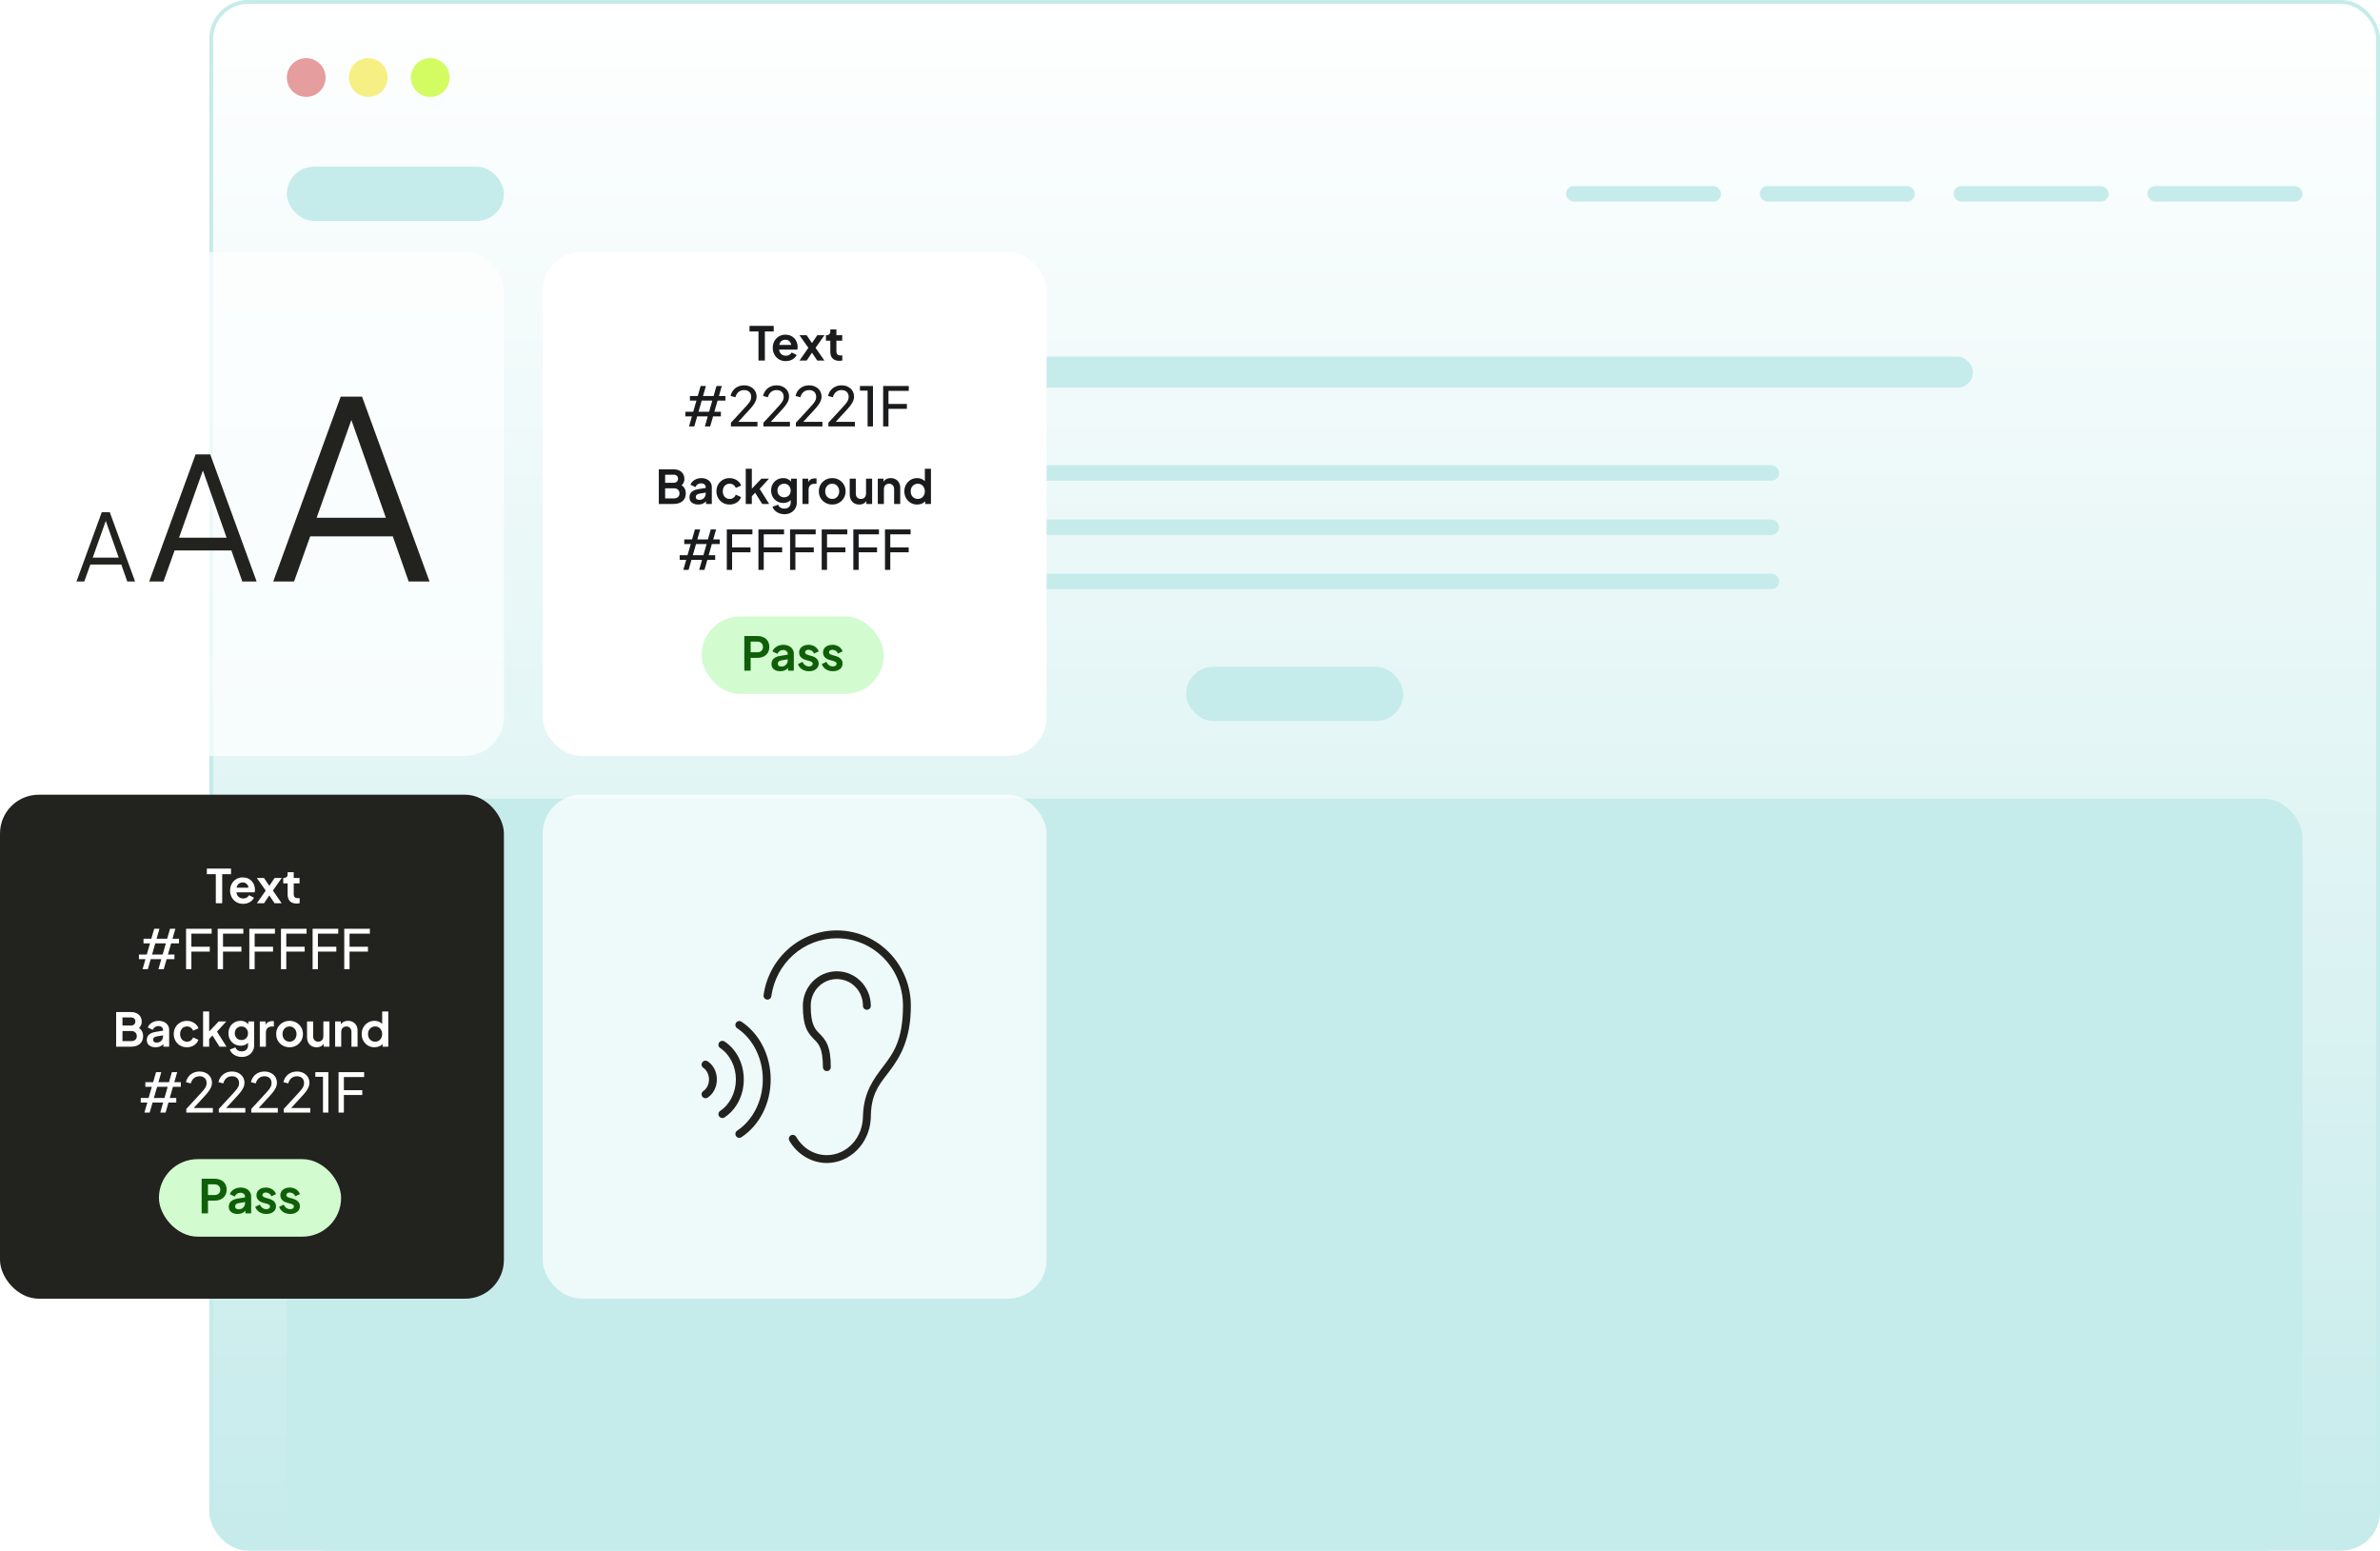 <svg width="614" height="400" viewBox="0 0 614 400" fill="none" xmlns="http://www.w3.org/2000/svg">
<rect x="54.5" y="0.5" width="559" height="399" rx="9.5" fill="url(#paint0_linear_692_8)" stroke="url(#paint1_linear_692_8)"/>
<circle cx="79" cy="20" r="5" fill="#E69D9D"/>
<circle cx="95" cy="20" r="5" fill="#F6F084"/>
<circle cx="111" cy="20" r="5" fill="#D3FC62"/>
<rect x="74" y="43" width="56" height="14" rx="7" fill="#C6EBEB"/>
<rect x="306" y="172" width="56" height="14" rx="7" fill="#C6EBEB"/>
<rect x="159" y="92" width="350" height="8" rx="4" fill="#C6EBEB"/>
<rect x="74" y="206" width="520" height="194" rx="10" fill="url(#paint2_linear_692_8)"/>
<rect x="209" y="120" width="250" height="4" rx="2" fill="#C6EBEB"/>
<rect x="209" y="134" width="250" height="4" rx="2" fill="#C6EBEB"/>
<rect x="209" y="148" width="250" height="4" rx="2" fill="#C6EBEB"/>
<rect x="404" y="48" width="40" height="4" rx="2" fill="#C6EBEB"/>
<rect x="454" y="48" width="40" height="4" rx="2" fill="#C6EBEB"/>
<rect x="504" y="48" width="40" height="4" rx="2" fill="#C6EBEB"/>
<rect x="554" y="48" width="40" height="4" rx="2" fill="#C6EBEB"/>
<g filter="url(#filter0_b_692_8)">
<rect y="65" width="130" height="130" rx="10" fill="white" fill-opacity="0.7"/>
</g>
<path d="M19.729 150L26.257 132.12H28.321L34.849 150H32.833L31.297 145.632H23.305L21.745 150H19.729ZM23.929 143.832H30.625L27.001 133.56H27.577L23.929 143.832ZM38.486 150L50.454 117.22H54.238L66.206 150H62.51L59.694 141.992H45.042L42.182 150H38.486ZM46.186 138.692H58.462L51.818 119.86H52.874L46.186 138.692ZM70.489 150L87.897 102.32H93.401L110.809 150H105.433L101.337 138.352H80.025L75.865 150H70.489ZM81.689 133.552H99.545L89.881 106.16H91.417L81.689 133.552Z" fill="#22221F"/>
<g filter="url(#filter1_b_692_8)">
<rect y="205" width="130" height="130" rx="10" fill="#22221F"/>
</g>
<g filter="url(#filter2_b_692_8)">
<rect x="140" y="65" width="130" height="130" rx="10" fill="white"/>
</g>
<g filter="url(#filter3_b_692_8)">
<rect x="140" y="205" width="130" height="130" rx="10" fill="white" fill-opacity="0.7"/>
</g>
<path d="M195.678 93V85.5H193.362V84.06H199.602V85.5H197.322V93H195.678ZM202.719 93.144C202.047 93.144 201.459 92.992 200.955 92.688C200.451 92.384 200.059 91.972 199.779 91.452C199.499 90.932 199.359 90.356 199.359 89.724C199.359 89.068 199.499 88.488 199.779 87.984C200.067 87.472 200.455 87.068 200.943 86.772C201.439 86.476 201.991 86.328 202.599 86.328C203.111 86.328 203.559 86.412 203.943 86.58C204.335 86.748 204.667 86.98 204.939 87.276C205.211 87.572 205.419 87.912 205.563 88.296C205.707 88.672 205.779 89.08 205.779 89.52C205.779 89.632 205.771 89.748 205.755 89.868C205.747 89.988 205.727 90.092 205.695 90.18H200.655V88.98H204.807L204.063 89.544C204.135 89.176 204.115 88.848 204.003 88.56C203.899 88.272 203.723 88.044 203.475 87.876C203.235 87.708 202.943 87.624 202.599 87.624C202.271 87.624 201.979 87.708 201.723 87.876C201.467 88.036 201.271 88.276 201.135 88.596C201.007 88.908 200.959 89.288 200.991 89.736C200.959 90.136 201.011 90.492 201.147 90.804C201.291 91.108 201.499 91.344 201.771 91.512C202.051 91.68 202.371 91.764 202.731 91.764C203.091 91.764 203.395 91.688 203.643 91.536C203.899 91.384 204.099 91.18 204.243 90.924L205.515 91.548C205.387 91.86 205.187 92.136 204.915 92.376C204.643 92.616 204.319 92.804 203.943 92.94C203.575 93.076 203.167 93.144 202.719 93.144ZM206.265 93L208.545 89.724L206.253 86.472H208.101L209.889 89.112H209.061L210.849 86.472H212.685L210.405 89.724L212.673 93H210.837L209.073 90.372H209.877L208.113 93H206.265ZM216.521 93.072C215.785 93.072 215.213 92.872 214.805 92.472C214.405 92.064 214.205 91.492 214.205 90.756V87.876H213.077V86.472H213.197C213.517 86.472 213.765 86.388 213.941 86.22C214.117 86.052 214.205 85.808 214.205 85.488V84.984H215.777V86.472H217.277V87.876H215.777V90.672C215.777 90.888 215.813 91.072 215.885 91.224C215.965 91.376 216.085 91.492 216.245 91.572C216.413 91.652 216.625 91.692 216.881 91.692C216.937 91.692 217.001 91.688 217.073 91.68C217.153 91.672 217.229 91.664 217.301 91.656V93C217.189 93.016 217.061 93.032 216.917 93.048C216.773 93.064 216.641 93.072 216.521 93.072ZM177.756 110L178.498 107.41H176.818V106.22H178.834L179.674 103.336H177.994V102.146H180.01L180.752 99.57H182.11L181.368 102.146H184.098L184.84 99.57H186.212L185.47 102.146H187.15V103.336H185.12L184.294 106.22H185.974V107.41H183.958L183.216 110H181.844L182.586 107.41H179.856L179.114 110H177.756ZM180.206 106.22H182.936L183.762 103.336H181.032L180.206 106.22ZM188.565 110V109.048L191.449 105.926C192.018 105.319 192.471 104.82 192.807 104.428C193.152 104.036 193.404 103.686 193.563 103.378C193.721 103.07 193.801 102.743 193.801 102.398C193.801 101.829 193.633 101.39 193.297 101.082C192.961 100.774 192.517 100.62 191.967 100.62C191.407 100.62 190.931 100.783 190.539 101.11C190.147 101.427 189.876 101.88 189.727 102.468L188.481 102.146C188.602 101.586 188.826 101.101 189.153 100.69C189.479 100.279 189.885 99.962 190.371 99.738C190.856 99.514 191.388 99.402 191.967 99.402C192.601 99.402 193.157 99.528 193.633 99.78C194.118 100.023 194.496 100.363 194.767 100.802C195.047 101.241 195.187 101.749 195.187 102.328C195.187 102.711 195.107 103.084 194.949 103.448C194.79 103.812 194.557 104.199 194.249 104.61C193.941 105.011 193.539 105.478 193.045 106.01L190.469 108.81H195.411V110H188.565ZM196.945 110V109.048L199.829 105.926C200.399 105.319 200.851 104.82 201.187 104.428C201.533 104.036 201.785 103.686 201.943 103.378C202.102 103.07 202.181 102.743 202.181 102.398C202.181 101.829 202.013 101.39 201.677 101.082C201.341 100.774 200.898 100.62 200.347 100.62C199.787 100.62 199.311 100.783 198.919 101.11C198.527 101.427 198.257 101.88 198.107 102.468L196.861 102.146C196.983 101.586 197.207 101.101 197.533 100.69C197.86 100.279 198.266 99.962 198.751 99.738C199.237 99.514 199.769 99.402 200.347 99.402C200.982 99.402 201.537 99.528 202.013 99.78C202.499 100.023 202.877 100.363 203.147 100.802C203.427 101.241 203.567 101.749 203.567 102.328C203.567 102.711 203.488 103.084 203.329 103.448C203.171 103.812 202.937 104.199 202.629 104.61C202.321 105.011 201.92 105.478 201.425 106.01L198.849 108.81H203.791V110H196.945ZM205.326 110V109.048L208.21 105.926C208.78 105.319 209.232 104.82 209.568 104.428C209.914 104.036 210.166 103.686 210.324 103.378C210.483 103.07 210.562 102.743 210.562 102.398C210.562 101.829 210.394 101.39 210.058 101.082C209.722 100.774 209.279 100.62 208.728 100.62C208.168 100.62 207.692 100.783 207.3 101.11C206.908 101.427 206.638 101.88 206.488 102.468L205.242 102.146C205.364 101.586 205.588 101.101 205.914 100.69C206.241 100.279 206.647 99.962 207.132 99.738C207.618 99.514 208.15 99.402 208.728 99.402C209.363 99.402 209.918 99.528 210.394 99.78C210.88 100.023 211.258 100.363 211.528 100.802C211.808 101.241 211.948 101.749 211.948 102.328C211.948 102.711 211.869 103.084 211.71 103.448C211.552 103.812 211.318 104.199 211.01 104.61C210.702 105.011 210.301 105.478 209.806 106.01L207.23 108.81H212.172V110H205.326ZM213.707 110V109.048L216.591 105.926C217.161 105.319 217.613 104.82 217.949 104.428C218.295 104.036 218.547 103.686 218.705 103.378C218.864 103.07 218.943 102.743 218.943 102.398C218.943 101.829 218.775 101.39 218.439 101.082C218.103 100.774 217.66 100.62 217.109 100.62C216.549 100.62 216.073 100.783 215.681 101.11C215.289 101.427 215.019 101.88 214.869 102.468L213.623 102.146C213.745 101.586 213.969 101.101 214.295 100.69C214.622 100.279 215.028 99.962 215.513 99.738C215.999 99.514 216.531 99.402 217.109 99.402C217.744 99.402 218.299 99.528 218.775 99.78C219.261 100.023 219.639 100.363 219.909 100.802C220.189 101.241 220.329 101.749 220.329 102.328C220.329 102.711 220.25 103.084 220.091 103.448C219.933 103.812 219.699 104.199 219.391 104.61C219.083 105.011 218.682 105.478 218.187 106.01L215.611 108.81H220.553V110H213.707ZM223.824 110V100.76H221.85V99.57H225.21V110H223.824ZM227.84 110V99.57H234.448V100.83H229.212V104.204H233.958V105.464H229.212V110H227.84Z" fill="#1A1B1C"/>
<rect x="181" y="159" width="47" height="20" rx="10" fill="#D2FBD0"/>
<path d="M192.022 173V164.06H195.358C195.966 164.06 196.502 164.172 196.966 164.396C197.438 164.612 197.806 164.932 198.07 165.356C198.334 165.772 198.466 166.28 198.466 166.88C198.466 167.472 198.33 167.98 198.058 168.404C197.794 168.82 197.43 169.14 196.966 169.364C196.502 169.588 195.966 169.7 195.358 169.7H193.654V173H192.022ZM193.654 168.26H195.382C195.678 168.26 195.934 168.204 196.15 168.092C196.366 167.972 196.534 167.808 196.654 167.6C196.774 167.392 196.834 167.152 196.834 166.88C196.834 166.6 196.774 166.36 196.654 166.16C196.534 165.952 196.366 165.792 196.15 165.68C195.934 165.56 195.678 165.5 195.382 165.5H193.654V168.26ZM201.265 173.144C200.809 173.144 200.413 173.068 200.077 172.916C199.741 172.764 199.481 172.548 199.297 172.268C199.113 171.98 199.021 171.648 199.021 171.272C199.021 170.912 199.101 170.592 199.261 170.312C199.421 170.024 199.669 169.784 200.005 169.592C200.341 169.4 200.765 169.264 201.277 169.184L203.413 168.836V170.036L201.577 170.348C201.265 170.404 201.033 170.504 200.881 170.648C200.729 170.792 200.653 170.98 200.653 171.212C200.653 171.436 200.737 171.616 200.905 171.752C201.081 171.88 201.297 171.944 201.553 171.944C201.881 171.944 202.169 171.876 202.417 171.74C202.673 171.596 202.869 171.4 203.005 171.152C203.149 170.904 203.221 170.632 203.221 170.336V168.656C203.221 168.376 203.109 168.144 202.885 167.96C202.669 167.768 202.381 167.672 202.021 167.672C201.685 167.672 201.385 167.764 201.121 167.948C200.865 168.124 200.677 168.36 200.557 168.656L199.273 168.032C199.401 167.688 199.601 167.392 199.873 167.144C200.153 166.888 200.481 166.688 200.857 166.544C201.233 166.4 201.641 166.328 202.081 166.328C202.617 166.328 203.089 166.428 203.497 166.628C203.905 166.82 204.221 167.092 204.445 167.444C204.677 167.788 204.793 168.192 204.793 168.656V173H203.305V171.884L203.641 171.86C203.473 172.14 203.273 172.376 203.041 172.568C202.809 172.752 202.545 172.896 202.249 173C201.953 173.096 201.625 173.144 201.265 173.144ZM208.73 173.144C208.034 173.144 207.426 172.98 206.906 172.652C206.394 172.316 206.042 171.864 205.85 171.296L207.026 170.732C207.194 171.1 207.426 171.388 207.722 171.596C208.026 171.804 208.362 171.908 208.73 171.908C209.018 171.908 209.246 171.844 209.414 171.716C209.582 171.588 209.666 171.42 209.666 171.212C209.666 171.084 209.63 170.98 209.558 170.9C209.494 170.812 209.402 170.74 209.282 170.684C209.17 170.62 209.046 170.568 208.91 170.528L207.842 170.228C207.29 170.068 206.87 169.824 206.582 169.496C206.302 169.168 206.162 168.78 206.162 168.332C206.162 167.932 206.262 167.584 206.462 167.288C206.67 166.984 206.954 166.748 207.314 166.58C207.682 166.412 208.102 166.328 208.574 166.328C209.19 166.328 209.734 166.476 210.206 166.772C210.678 167.068 211.014 167.484 211.214 168.02L210.014 168.584C209.902 168.288 209.714 168.052 209.45 167.876C209.186 167.7 208.89 167.612 208.562 167.612C208.298 167.612 208.09 167.672 207.938 167.792C207.786 167.912 207.71 168.068 207.71 168.26C207.71 168.38 207.742 168.484 207.806 168.572C207.87 168.66 207.958 168.732 208.07 168.788C208.19 168.844 208.326 168.896 208.478 168.944L209.522 169.256C210.058 169.416 210.47 169.656 210.758 169.976C211.054 170.296 211.202 170.688 211.202 171.152C211.202 171.544 211.098 171.892 210.89 172.196C210.682 172.492 210.394 172.724 210.026 172.892C209.658 173.06 209.226 173.144 208.73 173.144ZM214.894 173.144C214.198 173.144 213.59 172.98 213.07 172.652C212.558 172.316 212.206 171.864 212.014 171.296L213.19 170.732C213.358 171.1 213.59 171.388 213.886 171.596C214.19 171.804 214.526 171.908 214.894 171.908C215.182 171.908 215.41 171.844 215.578 171.716C215.746 171.588 215.83 171.42 215.83 171.212C215.83 171.084 215.794 170.98 215.722 170.9C215.658 170.812 215.566 170.74 215.446 170.684C215.334 170.62 215.21 170.568 215.074 170.528L214.006 170.228C213.454 170.068 213.034 169.824 212.746 169.496C212.466 169.168 212.326 168.78 212.326 168.332C212.326 167.932 212.426 167.584 212.626 167.288C212.834 166.984 213.118 166.748 213.478 166.58C213.846 166.412 214.266 166.328 214.738 166.328C215.354 166.328 215.898 166.476 216.37 166.772C216.842 167.068 217.178 167.484 217.378 168.02L216.178 168.584C216.066 168.288 215.878 168.052 215.614 167.876C215.35 167.7 215.054 167.612 214.726 167.612C214.462 167.612 214.254 167.672 214.102 167.792C213.95 167.912 213.874 168.068 213.874 168.26C213.874 168.38 213.906 168.484 213.97 168.572C214.034 168.66 214.122 168.732 214.234 168.788C214.354 168.844 214.49 168.896 214.642 168.944L215.686 169.256C216.222 169.416 216.634 169.656 216.922 169.976C217.218 170.296 217.366 170.688 217.366 171.152C217.366 171.544 217.262 171.892 217.054 172.196C216.846 172.492 216.558 172.724 216.19 172.892C215.822 173.06 215.39 173.144 214.894 173.144Z" fill="#0E5F07"/>
<path d="M169.964 130V121.06H173.732C174.324 121.06 174.828 121.164 175.244 121.372C175.668 121.572 175.992 121.86 176.216 122.236C176.448 122.604 176.564 123.052 176.564 123.58C176.564 123.988 176.452 124.372 176.228 124.732C176.012 125.084 175.664 125.376 175.184 125.608V124.852C175.624 125.02 175.972 125.228 176.228 125.476C176.484 125.724 176.664 126 176.768 126.304C176.872 126.608 176.924 126.928 176.924 127.264C176.924 128.12 176.64 128.792 176.072 129.28C175.512 129.76 174.732 130 173.732 130H169.964ZM171.596 128.56H173.9C174.324 128.56 174.66 128.444 174.908 128.212C175.164 127.972 175.292 127.656 175.292 127.264C175.292 126.872 175.164 126.556 174.908 126.316C174.66 126.076 174.324 125.956 173.9 125.956H171.596V128.56ZM171.596 124.528H173.816C174.152 124.528 174.42 124.432 174.62 124.24C174.82 124.04 174.92 123.784 174.92 123.472C174.92 123.16 174.82 122.912 174.62 122.728C174.42 122.544 174.152 122.452 173.816 122.452H171.596V124.528ZM180.108 130.144C179.652 130.144 179.256 130.068 178.92 129.916C178.584 129.764 178.324 129.548 178.14 129.268C177.956 128.98 177.864 128.648 177.864 128.272C177.864 127.912 177.944 127.592 178.104 127.312C178.264 127.024 178.512 126.784 178.848 126.592C179.184 126.4 179.608 126.264 180.12 126.184L182.256 125.836V127.036L180.42 127.348C180.108 127.404 179.876 127.504 179.724 127.648C179.572 127.792 179.496 127.98 179.496 128.212C179.496 128.436 179.58 128.616 179.748 128.752C179.924 128.88 180.14 128.944 180.396 128.944C180.724 128.944 181.012 128.876 181.26 128.74C181.516 128.596 181.712 128.4 181.848 128.152C181.992 127.904 182.064 127.632 182.064 127.336V125.656C182.064 125.376 181.952 125.144 181.728 124.96C181.512 124.768 181.224 124.672 180.864 124.672C180.528 124.672 180.228 124.764 179.964 124.948C179.708 125.124 179.52 125.36 179.4 125.656L178.116 125.032C178.244 124.688 178.444 124.392 178.716 124.144C178.996 123.888 179.324 123.688 179.7 123.544C180.076 123.4 180.484 123.328 180.924 123.328C181.46 123.328 181.932 123.428 182.34 123.628C182.748 123.82 183.064 124.092 183.288 124.444C183.52 124.788 183.636 125.192 183.636 125.656V130H182.148V128.884L182.484 128.86C182.316 129.14 182.116 129.376 181.884 129.568C181.652 129.752 181.388 129.896 181.092 130C180.796 130.096 180.468 130.144 180.108 130.144ZM188.233 130.144C187.585 130.144 187.001 129.996 186.481 129.7C185.969 129.396 185.565 128.988 185.269 128.476C184.973 127.956 184.825 127.372 184.825 126.724C184.825 126.076 184.973 125.496 185.269 124.984C185.565 124.472 185.969 124.068 186.481 123.772C187.001 123.476 187.585 123.328 188.233 123.328C188.697 123.328 189.129 123.412 189.529 123.58C189.929 123.74 190.273 123.964 190.561 124.252C190.857 124.532 191.069 124.868 191.197 125.26L189.817 125.86C189.697 125.532 189.493 125.268 189.205 125.068C188.925 124.868 188.601 124.768 188.233 124.768C187.889 124.768 187.581 124.852 187.309 125.02C187.045 125.188 186.837 125.42 186.685 125.716C186.533 126.012 186.457 126.352 186.457 126.736C186.457 127.12 186.533 127.46 186.685 127.756C186.837 128.052 187.045 128.284 187.309 128.452C187.581 128.62 187.889 128.704 188.233 128.704C188.609 128.704 188.937 128.604 189.217 128.404C189.497 128.204 189.697 127.936 189.817 127.6L191.197 128.224C191.069 128.592 190.861 128.924 190.573 129.22C190.285 129.508 189.941 129.736 189.541 129.904C189.141 130.064 188.705 130.144 188.233 130.144ZM192.39 130V120.916H193.962V126.868L193.362 126.688L196.434 123.472H198.39L195.978 126.1L198.438 130H196.638L194.502 126.616L195.438 126.424L193.47 128.536L193.962 127.576V130H192.39ZM202.367 132.64C201.879 132.64 201.427 132.56 201.011 132.4C200.595 132.24 200.235 132.016 199.931 131.728C199.635 131.448 199.419 131.116 199.283 130.732L200.747 130.18C200.843 130.484 201.031 130.728 201.311 130.912C201.599 131.104 201.951 131.2 202.367 131.2C202.687 131.2 202.967 131.14 203.207 131.02C203.455 130.9 203.647 130.724 203.783 130.492C203.919 130.268 203.987 129.996 203.987 129.676V128.188L204.287 128.548C204.063 128.94 203.763 129.236 203.387 129.436C203.011 129.636 202.583 129.736 202.103 129.736C201.495 129.736 200.951 129.596 200.471 129.316C199.991 129.036 199.615 128.652 199.343 128.164C199.071 127.676 198.935 127.128 198.935 126.52C198.935 125.904 199.071 125.356 199.343 124.876C199.615 124.396 199.987 124.02 200.459 123.748C200.931 123.468 201.467 123.328 202.067 123.328C202.555 123.328 202.983 123.432 203.351 123.64C203.727 123.84 204.039 124.132 204.287 124.516L204.071 124.912V123.472H205.559V129.676C205.559 130.244 205.419 130.752 205.139 131.2C204.867 131.648 204.491 132 204.011 132.256C203.539 132.512 202.991 132.64 202.367 132.64ZM202.295 128.284C202.631 128.284 202.923 128.212 203.171 128.068C203.427 127.916 203.627 127.708 203.771 127.444C203.915 127.18 203.987 126.876 203.987 126.532C203.987 126.196 203.911 125.896 203.759 125.632C203.615 125.36 203.415 125.148 203.159 124.996C202.911 124.844 202.623 124.768 202.295 124.768C201.967 124.768 201.671 124.844 201.407 124.996C201.143 125.148 200.935 125.36 200.783 125.632C200.639 125.896 200.567 126.196 200.567 126.532C200.567 126.868 200.639 127.168 200.783 127.432C200.935 127.696 201.139 127.904 201.395 128.056C201.659 128.208 201.959 128.284 202.295 128.284ZM207.027 130V123.472H208.503V124.924L208.383 124.708C208.535 124.22 208.771 123.88 209.091 123.688C209.419 123.496 209.811 123.4 210.267 123.4H210.651V124.792H210.087C209.639 124.792 209.279 124.932 209.007 125.212C208.735 125.484 208.599 125.868 208.599 126.364V130H207.027ZM214.707 130.144C214.067 130.144 213.483 129.996 212.955 129.7C212.435 129.404 212.019 129 211.707 128.488C211.403 127.976 211.251 127.392 211.251 126.736C211.251 126.08 211.403 125.496 211.707 124.984C212.019 124.472 212.435 124.068 212.955 123.772C213.475 123.476 214.059 123.328 214.707 123.328C215.347 123.328 215.927 123.476 216.447 123.772C216.967 124.068 217.379 124.472 217.683 124.984C217.995 125.488 218.151 126.072 218.151 126.736C218.151 127.392 217.995 127.976 217.683 128.488C217.371 129 216.955 129.404 216.435 129.7C215.915 129.996 215.339 130.144 214.707 130.144ZM214.707 128.704C215.059 128.704 215.367 128.62 215.631 128.452C215.903 128.284 216.115 128.052 216.267 127.756C216.427 127.452 216.507 127.112 216.507 126.736C216.507 126.352 216.427 126.016 216.267 125.728C216.115 125.432 215.903 125.2 215.631 125.032C215.367 124.856 215.059 124.768 214.707 124.768C214.347 124.768 214.031 124.856 213.759 125.032C213.487 125.2 213.271 125.432 213.111 125.728C212.959 126.016 212.883 126.352 212.883 126.736C212.883 127.112 212.959 127.452 213.111 127.756C213.271 128.052 213.487 128.284 213.759 128.452C214.031 128.62 214.347 128.704 214.707 128.704ZM221.671 130.144C221.167 130.144 220.727 130.032 220.351 129.808C219.983 129.584 219.699 129.272 219.499 128.872C219.307 128.472 219.211 128.004 219.211 127.468V123.472H220.783V127.336C220.783 127.608 220.835 127.848 220.939 128.056C221.051 128.256 221.207 128.416 221.407 128.536C221.615 128.648 221.847 128.704 222.103 128.704C222.359 128.704 222.587 128.648 222.787 128.536C222.987 128.416 223.143 128.252 223.255 128.044C223.367 127.836 223.423 127.588 223.423 127.3V123.472H224.995V130H223.507V128.716L223.639 128.944C223.487 129.344 223.235 129.644 222.883 129.844C222.539 130.044 222.135 130.144 221.671 130.144ZM226.457 130V123.472H227.933V124.756L227.813 124.528C227.965 124.136 228.213 123.84 228.557 123.64C228.909 123.432 229.317 123.328 229.781 123.328C230.261 123.328 230.685 123.432 231.053 123.64C231.429 123.848 231.721 124.14 231.929 124.516C232.137 124.884 232.241 125.312 232.241 125.8V130H230.669V126.172C230.669 125.884 230.613 125.636 230.501 125.428C230.389 125.22 230.233 125.06 230.033 124.948C229.841 124.828 229.613 124.768 229.349 124.768C229.093 124.768 228.865 124.828 228.665 124.948C228.465 125.06 228.309 125.22 228.197 125.428C228.085 125.636 228.029 125.884 228.029 126.172V130H226.457ZM236.606 130.144C235.974 130.144 235.41 129.996 234.914 129.7C234.418 129.396 234.026 128.984 233.738 128.464C233.45 127.944 233.306 127.368 233.306 126.736C233.306 126.096 233.45 125.52 233.738 125.008C234.026 124.496 234.418 124.088 234.914 123.784C235.418 123.48 235.978 123.328 236.594 123.328C237.09 123.328 237.53 123.428 237.914 123.628C238.306 123.82 238.614 124.092 238.838 124.444L238.598 124.768V120.916H240.17V130H238.682V128.74L238.85 129.052C238.626 129.404 238.314 129.676 237.914 129.868C237.514 130.052 237.078 130.144 236.606 130.144ZM236.774 128.704C237.134 128.704 237.45 128.62 237.722 128.452C237.994 128.284 238.206 128.052 238.358 127.756C238.518 127.46 238.598 127.12 238.598 126.736C238.598 126.36 238.518 126.024 238.358 125.728C238.206 125.424 237.994 125.188 237.722 125.02C237.45 124.852 237.134 124.768 236.774 124.768C236.422 124.768 236.106 124.856 235.826 125.032C235.546 125.2 235.326 125.432 235.166 125.728C235.014 126.016 234.938 126.352 234.938 126.736C234.938 127.12 235.014 127.46 235.166 127.756C235.326 128.052 235.546 128.284 235.826 128.452C236.106 128.62 236.422 128.704 236.774 128.704ZM176.285 147L177.027 144.41H175.347V143.22H177.363L178.203 140.336H176.523V139.146H178.539L179.281 136.57H180.639L179.897 139.146H182.627L183.369 136.57H184.741L183.999 139.146H185.679V140.336H183.649L182.823 143.22H184.503V144.41H182.487L181.745 147H180.373L181.115 144.41H178.385L177.643 147H176.285ZM178.735 143.22H181.465L182.291 140.336H179.561L178.735 143.22ZM187.5 147V136.57H194.108V137.83H188.872V141.204H193.618V142.464H188.872V147H187.5ZM195.662 147V136.57H202.27V137.83H197.034V141.204H201.78V142.464H197.034V147H195.662ZM203.824 147V136.57H210.432V137.83H205.196V141.204H209.942V142.464H205.196V147H203.824ZM211.986 147V136.57H218.594V137.83H213.358V141.204H218.104V142.464H213.358V147H211.986ZM220.148 147V136.57H226.756V137.83H221.52V141.204H226.266V142.464H221.52V147H220.148ZM228.31 147V136.57H234.918V137.83H229.682V141.204H234.428V142.464H229.682V147H228.31Z" fill="#1A1B1C"/>
<path d="M55.678 233V225.5H53.362V224.06H59.602V225.5H57.322V233H55.678ZM62.719 233.144C62.047 233.144 61.459 232.992 60.955 232.688C60.451 232.384 60.059 231.972 59.779 231.452C59.499 230.932 59.359 230.356 59.359 229.724C59.359 229.068 59.499 228.488 59.779 227.984C60.067 227.472 60.455 227.068 60.943 226.772C61.439 226.476 61.991 226.328 62.599 226.328C63.111 226.328 63.559 226.412 63.943 226.58C64.335 226.748 64.667 226.98 64.939 227.276C65.211 227.572 65.419 227.912 65.563 228.296C65.707 228.672 65.779 229.08 65.779 229.52C65.779 229.632 65.771 229.748 65.755 229.868C65.747 229.988 65.727 230.092 65.695 230.18H60.655V228.98H64.807L64.063 229.544C64.135 229.176 64.115 228.848 64.003 228.56C63.899 228.272 63.723 228.044 63.475 227.876C63.235 227.708 62.943 227.624 62.599 227.624C62.271 227.624 61.979 227.708 61.723 227.876C61.467 228.036 61.271 228.276 61.135 228.596C61.007 228.908 60.959 229.288 60.991 229.736C60.959 230.136 61.011 230.492 61.147 230.804C61.291 231.108 61.499 231.344 61.771 231.512C62.051 231.68 62.371 231.764 62.731 231.764C63.091 231.764 63.395 231.688 63.643 231.536C63.899 231.384 64.099 231.18 64.243 230.924L65.515 231.548C65.387 231.86 65.187 232.136 64.915 232.376C64.643 232.616 64.319 232.804 63.943 232.94C63.575 233.076 63.167 233.144 62.719 233.144ZM66.265 233L68.545 229.724L66.253 226.472H68.101L69.889 229.112H69.061L70.849 226.472H72.685L70.405 229.724L72.673 233H70.837L69.073 230.372H69.877L68.113 233H66.265ZM76.52 233.072C75.784 233.072 75.213 232.872 74.805 232.472C74.404 232.064 74.204 231.492 74.204 230.756V227.876H73.076V226.472H73.197C73.516 226.472 73.764 226.388 73.941 226.22C74.117 226.052 74.204 225.808 74.204 225.488V224.984H75.776V226.472H77.276V227.876H75.776V230.672C75.776 230.888 75.812 231.072 75.885 231.224C75.965 231.376 76.085 231.492 76.245 231.572C76.412 231.652 76.624 231.692 76.88 231.692C76.936 231.692 77.001 231.688 77.073 231.68C77.153 231.672 77.228 231.664 77.3 231.656V233C77.189 233.016 77.061 233.032 76.916 233.048C76.772 233.064 76.641 233.072 76.52 233.072ZM36.785 250L37.528 247.41H35.847V246.22H37.864L38.703 243.336H37.023V242.146H39.039L39.782 239.57H41.139L40.398 242.146H43.127L43.87 239.57H45.242L44.499 242.146H46.179V243.336H44.15L43.324 246.22H45.004V247.41H42.987L42.245 250H40.873L41.615 247.41H38.886L38.144 250H36.785ZM39.236 246.22H41.965L42.791 243.336H40.062L39.236 246.22ZM48 250V239.57H54.608V240.83H49.372V244.204H54.118V245.464H49.372V250H48ZM56.162 250V239.57H62.77V240.83H57.534V244.204H62.28V245.464H57.534V250H56.162ZM64.324 250V239.57H70.932V240.83H65.696V244.204H70.442V245.464H65.696V250H64.324ZM72.486 250V239.57H79.094V240.83H73.858V244.204H78.604V245.464H73.858V250H72.486ZM80.648 250V239.57H87.256V240.83H82.02V244.204H86.766V245.464H82.02V250H80.648ZM88.81 250V239.57H95.418V240.83H90.182V244.204H94.928V245.464H90.182V250H88.81Z" fill="white"/>
<rect x="41" y="299" width="47" height="20" rx="10" fill="#D2FBD0"/>
<path d="M52.022 313V304.06H55.358C55.966 304.06 56.502 304.172 56.966 304.396C57.438 304.612 57.806 304.932 58.07 305.356C58.334 305.772 58.466 306.28 58.466 306.88C58.466 307.472 58.33 307.98 58.058 308.404C57.794 308.82 57.43 309.14 56.966 309.364C56.502 309.588 55.966 309.7 55.358 309.7H53.654V313H52.022ZM53.654 308.26H55.382C55.678 308.26 55.934 308.204 56.15 308.092C56.366 307.972 56.534 307.808 56.654 307.6C56.774 307.392 56.834 307.152 56.834 306.88C56.834 306.6 56.774 306.36 56.654 306.16C56.534 305.952 56.366 305.792 56.15 305.68C55.934 305.56 55.678 305.5 55.382 305.5H53.654V308.26ZM61.265 313.144C60.809 313.144 60.413 313.068 60.077 312.916C59.741 312.764 59.481 312.548 59.297 312.268C59.113 311.98 59.021 311.648 59.021 311.272C59.021 310.912 59.101 310.592 59.261 310.312C59.421 310.024 59.669 309.784 60.005 309.592C60.341 309.4 60.765 309.264 61.277 309.184L63.413 308.836V310.036L61.577 310.348C61.265 310.404 61.033 310.504 60.881 310.648C60.729 310.792 60.653 310.98 60.653 311.212C60.653 311.436 60.737 311.616 60.905 311.752C61.081 311.88 61.297 311.944 61.553 311.944C61.881 311.944 62.169 311.876 62.417 311.74C62.673 311.596 62.869 311.4 63.005 311.152C63.149 310.904 63.221 310.632 63.221 310.336V308.656C63.221 308.376 63.109 308.144 62.885 307.96C62.669 307.768 62.381 307.672 62.021 307.672C61.685 307.672 61.385 307.764 61.121 307.948C60.865 308.124 60.677 308.36 60.557 308.656L59.273 308.032C59.401 307.688 59.601 307.392 59.873 307.144C60.153 306.888 60.481 306.688 60.857 306.544C61.233 306.4 61.641 306.328 62.081 306.328C62.617 306.328 63.089 306.428 63.497 306.628C63.905 306.82 64.221 307.092 64.445 307.444C64.677 307.788 64.793 308.192 64.793 308.656V313H63.305V311.884L63.641 311.86C63.473 312.14 63.273 312.376 63.041 312.568C62.809 312.752 62.545 312.896 62.249 313C61.953 313.096 61.625 313.144 61.265 313.144ZM68.73 313.144C68.034 313.144 67.426 312.98 66.906 312.652C66.394 312.316 66.042 311.864 65.85 311.296L67.026 310.732C67.194 311.1 67.426 311.388 67.722 311.596C68.026 311.804 68.362 311.908 68.73 311.908C69.018 311.908 69.246 311.844 69.414 311.716C69.582 311.588 69.666 311.42 69.666 311.212C69.666 311.084 69.63 310.98 69.558 310.9C69.494 310.812 69.402 310.74 69.282 310.684C69.17 310.62 69.046 310.568 68.91 310.528L67.842 310.228C67.29 310.068 66.87 309.824 66.582 309.496C66.302 309.168 66.162 308.78 66.162 308.332C66.162 307.932 66.262 307.584 66.462 307.288C66.67 306.984 66.954 306.748 67.314 306.58C67.682 306.412 68.102 306.328 68.574 306.328C69.19 306.328 69.734 306.476 70.206 306.772C70.678 307.068 71.014 307.484 71.214 308.02L70.014 308.584C69.902 308.288 69.714 308.052 69.45 307.876C69.186 307.7 68.89 307.612 68.562 307.612C68.298 307.612 68.09 307.672 67.938 307.792C67.786 307.912 67.71 308.068 67.71 308.26C67.71 308.38 67.742 308.484 67.806 308.572C67.87 308.66 67.958 308.732 68.07 308.788C68.19 308.844 68.326 308.896 68.478 308.944L69.522 309.256C70.058 309.416 70.47 309.656 70.758 309.976C71.054 310.296 71.202 310.688 71.202 311.152C71.202 311.544 71.098 311.892 70.89 312.196C70.682 312.492 70.394 312.724 70.026 312.892C69.658 313.06 69.226 313.144 68.73 313.144ZM74.894 313.144C74.198 313.144 73.59 312.98 73.07 312.652C72.558 312.316 72.206 311.864 72.014 311.296L73.19 310.732C73.358 311.1 73.59 311.388 73.886 311.596C74.19 311.804 74.526 311.908 74.894 311.908C75.182 311.908 75.41 311.844 75.578 311.716C75.746 311.588 75.83 311.42 75.83 311.212C75.83 311.084 75.794 310.98 75.722 310.9C75.658 310.812 75.566 310.74 75.446 310.684C75.334 310.62 75.21 310.568 75.074 310.528L74.006 310.228C73.454 310.068 73.034 309.824 72.746 309.496C72.466 309.168 72.326 308.78 72.326 308.332C72.326 307.932 72.426 307.584 72.626 307.288C72.834 306.984 73.118 306.748 73.478 306.58C73.846 306.412 74.266 306.328 74.738 306.328C75.354 306.328 75.898 306.476 76.37 306.772C76.842 307.068 77.178 307.484 77.378 308.02L76.178 308.584C76.066 308.288 75.878 308.052 75.614 307.876C75.35 307.7 75.054 307.612 74.726 307.612C74.462 307.612 74.254 307.672 74.102 307.792C73.95 307.912 73.874 308.068 73.874 308.26C73.874 308.38 73.906 308.484 73.97 308.572C74.034 308.66 74.122 308.732 74.234 308.788C74.354 308.844 74.49 308.896 74.642 308.944L75.686 309.256C76.222 309.416 76.634 309.656 76.922 309.976C77.218 310.296 77.366 310.688 77.366 311.152C77.366 311.544 77.262 311.892 77.054 312.196C76.846 312.492 76.558 312.724 76.19 312.892C75.822 313.06 75.39 313.144 74.894 313.144Z" fill="#0E5F07"/>
<path d="M29.964 270V261.06H33.732C34.324 261.06 34.828 261.164 35.244 261.372C35.668 261.572 35.992 261.86 36.216 262.236C36.448 262.604 36.564 263.052 36.564 263.58C36.564 263.988 36.452 264.372 36.228 264.732C36.012 265.084 35.664 265.376 35.184 265.608V264.852C35.624 265.02 35.972 265.228 36.228 265.476C36.484 265.724 36.664 266 36.768 266.304C36.872 266.608 36.924 266.928 36.924 267.264C36.924 268.12 36.64 268.792 36.072 269.28C35.512 269.76 34.732 270 33.732 270H29.964ZM31.596 268.56H33.9C34.324 268.56 34.66 268.444 34.908 268.212C35.164 267.972 35.292 267.656 35.292 267.264C35.292 266.872 35.164 266.556 34.908 266.316C34.66 266.076 34.324 265.956 33.9 265.956H31.596V268.56ZM31.596 264.528H33.816C34.152 264.528 34.42 264.432 34.62 264.24C34.82 264.04 34.92 263.784 34.92 263.472C34.92 263.16 34.82 262.912 34.62 262.728C34.42 262.544 34.152 262.452 33.816 262.452H31.596V264.528ZM40.108 270.144C39.653 270.144 39.257 270.068 38.92 269.916C38.584 269.764 38.325 269.548 38.141 269.268C37.956 268.98 37.864 268.648 37.864 268.272C37.864 267.912 37.944 267.592 38.105 267.312C38.264 267.024 38.513 266.784 38.849 266.592C39.184 266.4 39.608 266.264 40.12 266.184L42.257 265.836V267.036L40.42 267.348C40.108 267.404 39.877 267.504 39.724 267.648C39.572 267.792 39.496 267.98 39.496 268.212C39.496 268.436 39.581 268.616 39.748 268.752C39.925 268.88 40.141 268.944 40.397 268.944C40.724 268.944 41.013 268.876 41.261 268.74C41.517 268.596 41.712 268.4 41.849 268.152C41.992 267.904 42.065 267.632 42.065 267.336V265.656C42.065 265.376 41.953 265.144 41.728 264.96C41.513 264.768 41.224 264.672 40.864 264.672C40.529 264.672 40.228 264.764 39.965 264.948C39.709 265.124 39.52 265.36 39.401 265.656L38.117 265.032C38.245 264.688 38.444 264.392 38.717 264.144C38.996 263.888 39.325 263.688 39.7 263.544C40.077 263.4 40.484 263.328 40.925 263.328C41.461 263.328 41.932 263.428 42.34 263.628C42.748 263.82 43.065 264.092 43.288 264.444C43.52 264.788 43.636 265.192 43.636 265.656V270H42.148V268.884L42.484 268.86C42.316 269.14 42.117 269.376 41.885 269.568C41.653 269.752 41.389 269.896 41.093 270C40.797 270.096 40.468 270.144 40.108 270.144ZM48.233 270.144C47.585 270.144 47.001 269.996 46.481 269.7C45.969 269.396 45.565 268.988 45.269 268.476C44.973 267.956 44.825 267.372 44.825 266.724C44.825 266.076 44.973 265.496 45.269 264.984C45.565 264.472 45.969 264.068 46.481 263.772C47.001 263.476 47.585 263.328 48.233 263.328C48.697 263.328 49.129 263.412 49.529 263.58C49.929 263.74 50.273 263.964 50.561 264.252C50.857 264.532 51.069 264.868 51.197 265.26L49.817 265.86C49.697 265.532 49.493 265.268 49.205 265.068C48.925 264.868 48.601 264.768 48.233 264.768C47.889 264.768 47.581 264.852 47.309 265.02C47.045 265.188 46.837 265.42 46.685 265.716C46.533 266.012 46.457 266.352 46.457 266.736C46.457 267.12 46.533 267.46 46.685 267.756C46.837 268.052 47.045 268.284 47.309 268.452C47.581 268.62 47.889 268.704 48.233 268.704C48.609 268.704 48.937 268.604 49.217 268.404C49.497 268.204 49.697 267.936 49.817 267.6L51.197 268.224C51.069 268.592 50.861 268.924 50.573 269.22C50.285 269.508 49.941 269.736 49.541 269.904C49.141 270.064 48.705 270.144 48.233 270.144ZM52.39 270V260.916H53.962V266.868L53.362 266.688L56.434 263.472H58.39L55.978 266.1L58.438 270H56.638L54.502 266.616L55.438 266.424L53.47 268.536L53.962 267.576V270H52.39ZM62.367 272.64C61.879 272.64 61.427 272.56 61.011 272.4C60.595 272.24 60.235 272.016 59.931 271.728C59.635 271.448 59.419 271.116 59.283 270.732L60.747 270.18C60.843 270.484 61.031 270.728 61.311 270.912C61.599 271.104 61.951 271.2 62.367 271.2C62.687 271.2 62.967 271.14 63.207 271.02C63.455 270.9 63.647 270.724 63.783 270.492C63.919 270.268 63.987 269.996 63.987 269.676V268.188L64.287 268.548C64.063 268.94 63.763 269.236 63.387 269.436C63.011 269.636 62.583 269.736 62.103 269.736C61.495 269.736 60.951 269.596 60.471 269.316C59.991 269.036 59.615 268.652 59.343 268.164C59.071 267.676 58.935 267.128 58.935 266.52C58.935 265.904 59.071 265.356 59.343 264.876C59.615 264.396 59.987 264.02 60.459 263.748C60.931 263.468 61.467 263.328 62.067 263.328C62.555 263.328 62.983 263.432 63.351 263.64C63.727 263.84 64.039 264.132 64.287 264.516L64.071 264.912V263.472H65.559V269.676C65.559 270.244 65.419 270.752 65.139 271.2C64.867 271.648 64.491 272 64.011 272.256C63.539 272.512 62.991 272.64 62.367 272.64ZM62.295 268.284C62.631 268.284 62.923 268.212 63.171 268.068C63.427 267.916 63.627 267.708 63.771 267.444C63.915 267.18 63.987 266.876 63.987 266.532C63.987 266.196 63.911 265.896 63.759 265.632C63.615 265.36 63.415 265.148 63.159 264.996C62.911 264.844 62.623 264.768 62.295 264.768C61.967 264.768 61.671 264.844 61.407 264.996C61.143 265.148 60.935 265.36 60.783 265.632C60.639 265.896 60.567 266.196 60.567 266.532C60.567 266.868 60.639 267.168 60.783 267.432C60.935 267.696 61.139 267.904 61.395 268.056C61.659 268.208 61.959 268.284 62.295 268.284ZM67.027 270V263.472H68.503V264.924L68.383 264.708C68.535 264.22 68.771 263.88 69.091 263.688C69.419 263.496 69.811 263.4 70.267 263.4H70.651V264.792H70.087C69.639 264.792 69.279 264.932 69.007 265.212C68.735 265.484 68.599 265.868 68.599 266.364V270H67.027ZM74.707 270.144C74.067 270.144 73.483 269.996 72.955 269.7C72.435 269.404 72.019 269 71.707 268.488C71.403 267.976 71.251 267.392 71.251 266.736C71.251 266.08 71.403 265.496 71.707 264.984C72.019 264.472 72.435 264.068 72.955 263.772C73.475 263.476 74.059 263.328 74.707 263.328C75.347 263.328 75.927 263.476 76.447 263.772C76.967 264.068 77.379 264.472 77.683 264.984C77.995 265.488 78.151 266.072 78.151 266.736C78.151 267.392 77.995 267.976 77.683 268.488C77.371 269 76.955 269.404 76.435 269.7C75.915 269.996 75.339 270.144 74.707 270.144ZM74.707 268.704C75.059 268.704 75.367 268.62 75.631 268.452C75.903 268.284 76.115 268.052 76.267 267.756C76.427 267.452 76.507 267.112 76.507 266.736C76.507 266.352 76.427 266.016 76.267 265.728C76.115 265.432 75.903 265.2 75.631 265.032C75.367 264.856 75.059 264.768 74.707 264.768C74.347 264.768 74.031 264.856 73.759 265.032C73.487 265.2 73.271 265.432 73.111 265.728C72.959 266.016 72.883 266.352 72.883 266.736C72.883 267.112 72.959 267.452 73.111 267.756C73.271 268.052 73.487 268.284 73.759 268.452C74.031 268.62 74.347 268.704 74.707 268.704ZM81.671 270.144C81.167 270.144 80.727 270.032 80.351 269.808C79.983 269.584 79.699 269.272 79.499 268.872C79.307 268.472 79.211 268.004 79.211 267.468V263.472H80.783V267.336C80.783 267.608 80.835 267.848 80.939 268.056C81.051 268.256 81.207 268.416 81.407 268.536C81.615 268.648 81.847 268.704 82.103 268.704C82.359 268.704 82.587 268.648 82.787 268.536C82.987 268.416 83.143 268.252 83.255 268.044C83.367 267.836 83.423 267.588 83.423 267.3V263.472H84.995V270H83.507V268.716L83.639 268.944C83.487 269.344 83.235 269.644 82.883 269.844C82.539 270.044 82.135 270.144 81.671 270.144ZM86.457 270V263.472H87.933V264.756L87.813 264.528C87.965 264.136 88.213 263.84 88.557 263.64C88.909 263.432 89.317 263.328 89.781 263.328C90.261 263.328 90.685 263.432 91.053 263.64C91.429 263.848 91.721 264.14 91.929 264.516C92.137 264.884 92.241 265.312 92.241 265.8V270H90.669V266.172C90.669 265.884 90.613 265.636 90.501 265.428C90.389 265.22 90.233 265.06 90.033 264.948C89.841 264.828 89.613 264.768 89.349 264.768C89.093 264.768 88.865 264.828 88.665 264.948C88.465 265.06 88.309 265.22 88.197 265.428C88.085 265.636 88.029 265.884 88.029 266.172V270H86.457ZM96.606 270.144C95.974 270.144 95.41 269.996 94.914 269.7C94.418 269.396 94.026 268.984 93.738 268.464C93.45 267.944 93.306 267.368 93.306 266.736C93.306 266.096 93.45 265.52 93.738 265.008C94.026 264.496 94.418 264.088 94.914 263.784C95.418 263.48 95.978 263.328 96.594 263.328C97.09 263.328 97.53 263.428 97.914 263.628C98.306 263.82 98.614 264.092 98.838 264.444L98.598 264.768V260.916H100.17V270H98.682V268.74L98.85 269.052C98.626 269.404 98.314 269.676 97.914 269.868C97.514 270.052 97.078 270.144 96.606 270.144ZM96.774 268.704C97.134 268.704 97.45 268.62 97.722 268.452C97.994 268.284 98.206 268.052 98.358 267.756C98.518 267.46 98.598 267.12 98.598 266.736C98.598 266.36 98.518 266.024 98.358 265.728C98.206 265.424 97.994 265.188 97.722 265.02C97.45 264.852 97.134 264.768 96.774 264.768C96.422 264.768 96.106 264.856 95.826 265.032C95.546 265.2 95.326 265.432 95.166 265.728C95.014 266.016 94.938 266.352 94.938 266.736C94.938 267.12 95.014 267.46 95.166 267.756C95.326 268.052 95.546 268.284 95.826 268.452C96.106 268.62 96.422 268.704 96.774 268.704ZM37.256 287L37.998 284.41H36.318V283.22H38.334L39.174 280.336H37.494V279.146H39.51L40.252 276.57H41.61L40.868 279.146H43.598L44.34 276.57H45.712L44.97 279.146H46.65V280.336H44.62L43.794 283.22H45.474V284.41H43.458L42.716 287H41.344L42.086 284.41H39.356L38.614 287H37.256ZM39.706 283.22H42.436L43.262 280.336H40.532L39.706 283.22ZM48.065 287V286.048L50.949 282.926C51.518 282.319 51.971 281.82 52.307 281.428C52.652 281.036 52.904 280.686 53.063 280.378C53.221 280.07 53.301 279.743 53.301 279.398C53.301 278.829 53.133 278.39 52.797 278.082C52.461 277.774 52.017 277.62 51.467 277.62C50.907 277.62 50.431 277.783 50.039 278.11C49.647 278.427 49.376 278.88 49.227 279.468L47.981 279.146C48.102 278.586 48.326 278.101 48.653 277.69C48.979 277.279 49.385 276.962 49.871 276.738C50.356 276.514 50.888 276.402 51.467 276.402C52.101 276.402 52.657 276.528 53.133 276.78C53.618 277.023 53.996 277.363 54.267 277.802C54.547 278.241 54.687 278.749 54.687 279.328C54.687 279.711 54.607 280.084 54.449 280.448C54.29 280.812 54.057 281.199 53.749 281.61C53.441 282.011 53.039 282.478 52.545 283.01L49.969 285.81H54.911V287H48.065ZM56.446 287V286.048L59.33 282.926C59.899 282.319 60.352 281.82 60.688 281.428C61.033 281.036 61.285 280.686 61.444 280.378C61.602 280.07 61.681 279.743 61.681 279.398C61.681 278.829 61.514 278.39 61.178 278.082C60.842 277.774 60.398 277.62 59.847 277.62C59.288 277.62 58.812 277.783 58.419 278.11C58.028 278.427 57.757 278.88 57.608 279.468L56.361 279.146C56.483 278.586 56.707 278.101 57.033 277.69C57.36 277.279 57.766 276.962 58.252 276.738C58.737 276.514 59.269 276.402 59.847 276.402C60.482 276.402 61.038 276.528 61.514 276.78C61.999 277.023 62.377 277.363 62.648 277.802C62.928 278.241 63.068 278.749 63.068 279.328C63.068 279.711 62.988 280.084 62.83 280.448C62.671 280.812 62.438 281.199 62.13 281.61C61.822 282.011 61.42 282.478 60.925 283.01L58.349 285.81H63.291V287H56.446ZM64.826 287V286.048L67.71 282.926C68.28 282.319 68.732 281.82 69.068 281.428C69.414 281.036 69.666 280.686 69.824 280.378C69.983 280.07 70.062 279.743 70.062 279.398C70.062 278.829 69.894 278.39 69.558 278.082C69.222 277.774 68.779 277.62 68.228 277.62C67.668 277.62 67.192 277.783 66.8 278.11C66.408 278.427 66.138 278.88 65.988 279.468L64.742 279.146C64.864 278.586 65.088 278.101 65.414 277.69C65.741 277.279 66.147 276.962 66.632 276.738C67.118 276.514 67.65 276.402 68.228 276.402C68.863 276.402 69.418 276.528 69.894 276.78C70.38 277.023 70.758 277.363 71.028 277.802C71.308 278.241 71.448 278.749 71.448 279.328C71.448 279.711 71.369 280.084 71.21 280.448C71.052 280.812 70.818 281.199 70.51 281.61C70.202 282.011 69.801 282.478 69.306 283.01L66.73 285.81H71.672V287H64.826ZM73.207 287V286.048L76.091 282.926C76.66 282.319 77.113 281.82 77.449 281.428C77.794 281.036 78.046 280.686 78.205 280.378C78.364 280.07 78.443 279.743 78.443 279.398C78.443 278.829 78.275 278.39 77.939 278.082C77.603 277.774 77.16 277.62 76.609 277.62C76.049 277.62 75.573 277.783 75.181 278.11C74.789 278.427 74.519 278.88 74.369 279.468L73.123 279.146C73.245 278.586 73.469 278.101 73.795 277.69C74.122 277.279 74.528 276.962 75.013 276.738C75.499 276.514 76.031 276.402 76.609 276.402C77.244 276.402 77.799 276.528 78.275 276.78C78.76 277.023 79.138 277.363 79.409 277.802C79.689 278.241 79.829 278.749 79.829 279.328C79.829 279.711 79.75 280.084 79.591 280.448C79.433 280.812 79.199 281.199 78.891 281.61C78.583 282.011 78.182 282.478 77.687 283.01L75.111 285.81H80.053V287H73.207ZM83.324 287V277.76H81.35V276.57H84.71V287H83.324ZM87.34 287V276.57H93.948V277.83H88.712V281.204H93.458V282.464H88.712V287H87.34Z" fill="white"/>
<g clip-path="url(#clip0_692_8)">
<path d="M186.926 268.656H186.924C186.709 268.511 186.443 268.454 186.19 268.498L186.16 268.503C185.894 268.557 185.665 268.711 185.515 268.938C185.365 269.164 185.311 269.442 185.363 269.704C185.416 269.966 185.574 270.201 185.798 270.348C188.297 272.004 189.851 275.109 189.851 278.449C189.851 281.791 188.299 284.896 185.798 286.55C185.58 286.696 185.427 286.925 185.373 287.188C185.319 287.452 185.372 287.722 185.519 287.947C185.665 288.167 185.894 288.321 186.16 288.376C186.427 288.43 186.698 288.376 186.924 288.226C190.029 286.168 191.881 282.514 191.881 278.448C191.881 274.382 190.029 270.709 186.926 268.653V268.656Z" fill="#22221F"/>
<path d="M182.553 273.754L182.544 273.747C182.322 273.611 182.06 273.564 181.805 273.618C181.54 273.673 181.313 273.827 181.165 274.053C181.017 274.275 180.966 274.544 181.02 274.808C181.074 275.072 181.227 275.301 181.451 275.451C182.322 276.027 182.91 277.235 182.91 278.452C182.91 279.669 182.336 280.846 181.447 281.436L181.432 281.447C181.221 281.594 181.071 281.823 181.021 282.075C180.967 282.34 181.019 282.609 181.167 282.835C181.314 283.059 181.541 283.213 181.806 283.268C182.068 283.324 182.337 283.274 182.561 283.129C184.051 282.139 184.942 280.391 184.942 278.454C184.942 276.502 184.049 274.746 182.555 273.755L182.553 273.754Z" fill="#22221F"/>
<path d="M234.985 259.431C234.976 248.717 226.41 240 215.889 240C211.273 240 206.815 241.709 203.337 244.81C199.887 247.886 197.634 252.108 196.991 256.695C196.953 256.964 197.022 257.23 197.184 257.446C197.346 257.663 197.584 257.803 197.851 257.841C198.11 257.877 198.386 257.806 198.599 257.644C198.813 257.482 198.956 257.237 198.991 256.971C199.568 252.845 201.575 249.067 204.646 246.326C207.75 243.554 211.743 242.028 215.888 242.028C220.462 242.028 224.752 243.835 227.97 247.115C231.177 250.387 232.947 254.753 232.956 259.412C232.956 259.428 232.956 259.443 232.956 259.459C232.953 268.311 230.435 271.658 228 274.893L227.698 275.293C225.426 278.301 222.85 281.711 222.642 287.661L222.633 287.784C222.629 287.825 222.626 287.861 222.626 287.889C222.626 290.594 221.661 293.127 219.909 295.018C218.148 296.92 215.8 297.968 213.301 297.968C210.072 297.968 207.119 296.205 205.402 293.252L205.382 293.219C205.247 293 205.031 292.838 204.782 292.77C204.695 292.746 204.605 292.735 204.516 292.735C204.342 292.735 204.169 292.781 204.012 292.87C203.783 293.003 203.61 293.228 203.542 293.487C203.473 293.748 203.513 294.029 203.649 294.262C205.708 297.802 209.404 299.997 213.301 299.997C219.239 299.997 224.215 295.044 224.627 288.72L224.64 288.588C224.65 288.526 224.654 288.477 224.654 288.443C224.654 282.575 226.51 280.158 228.859 277.097C229.102 276.781 229.352 276.454 229.61 276.113C232.397 272.409 234.977 267.831 234.984 259.481V259.428L234.985 259.431Z" fill="#22221F"/>
<path d="M191.348 263.585L191.286 263.544C191.061 263.397 190.792 263.344 190.527 263.398C190.264 263.452 190.037 263.605 189.887 263.829C189.738 264.053 189.684 264.324 189.738 264.59C189.792 264.856 189.946 265.085 190.173 265.235C194.257 267.941 196.794 273.006 196.794 278.454C196.794 283.902 194.257 288.947 190.173 291.653L190.152 291.668C189.937 291.818 189.791 292.041 189.738 292.299C189.684 292.565 189.738 292.836 189.888 293.062C190.037 293.283 190.264 293.436 190.527 293.49C190.792 293.544 191.061 293.493 191.286 293.344C193.588 291.819 195.502 289.636 196.817 287.034C198.13 284.437 198.823 281.47 198.823 278.456C198.823 275.442 198.128 272.471 196.815 269.867C195.512 267.283 193.623 265.115 191.348 263.59V263.585Z" fill="#22221F"/>
<path d="M211.112 254.564C212.379 253.267 214.076 252.553 215.89 252.553C217.704 252.553 219.401 253.267 220.668 254.564C221.931 255.856 222.628 257.589 222.628 259.446C222.628 259.722 222.732 259.978 222.922 260.171C223.113 260.363 223.367 260.469 223.638 260.469H223.642C223.915 260.469 224.169 260.364 224.361 260.172C224.553 259.98 224.66 259.72 224.658 259.452C224.658 254.536 220.726 250.542 215.891 250.542H215.795C211.01 250.595 207.129 254.564 207.124 259.435V259.505C207.128 262.016 207.409 263.852 208.009 265.277C208.569 266.612 209.434 267.494 210.007 268.078L210.095 268.167C210.715 268.798 211.163 269.253 211.568 270.217C212.06 271.384 212.299 273.034 212.299 275.261V275.305C212.307 275.563 212.411 275.803 212.594 275.987C212.784 276.179 213.038 276.285 213.31 276.285H213.314C213.587 276.285 213.841 276.18 214.032 275.988C214.221 275.799 214.33 275.536 214.33 275.267C214.33 272.719 214.049 270.867 213.445 269.43C212.899 268.129 212.065 267.279 211.456 266.659L211.437 266.64C210.754 265.945 210.303 265.484 209.884 264.49C209.392 263.318 209.154 261.67 209.153 259.452V259.4C209.164 257.56 209.86 255.844 211.113 254.562L211.112 254.564Z" fill="#22221F"/>
</g>
<defs>
<filter id="filter0_b_692_8" x="-10" y="55" width="150" height="150" filterUnits="userSpaceOnUse" color-interpolation-filters="sRGB">
<feFlood flood-opacity="0" result="BackgroundImageFix"/>
<feGaussianBlur in="BackgroundImageFix" stdDeviation="5"/>
<feComposite in2="SourceAlpha" operator="in" result="effect1_backgroundBlur_692_8"/>
<feBlend mode="normal" in="SourceGraphic" in2="effect1_backgroundBlur_692_8" result="shape"/>
</filter>
<filter id="filter1_b_692_8" x="-10" y="195" width="150" height="150" filterUnits="userSpaceOnUse" color-interpolation-filters="sRGB">
<feFlood flood-opacity="0" result="BackgroundImageFix"/>
<feGaussianBlur in="BackgroundImageFix" stdDeviation="5"/>
<feComposite in2="SourceAlpha" operator="in" result="effect1_backgroundBlur_692_8"/>
<feBlend mode="normal" in="SourceGraphic" in2="effect1_backgroundBlur_692_8" result="shape"/>
</filter>
<filter id="filter2_b_692_8" x="130" y="55" width="150" height="150" filterUnits="userSpaceOnUse" color-interpolation-filters="sRGB">
<feFlood flood-opacity="0" result="BackgroundImageFix"/>
<feGaussianBlur in="BackgroundImageFix" stdDeviation="5"/>
<feComposite in2="SourceAlpha" operator="in" result="effect1_backgroundBlur_692_8"/>
<feBlend mode="normal" in="SourceGraphic" in2="effect1_backgroundBlur_692_8" result="shape"/>
</filter>
<filter id="filter3_b_692_8" x="130" y="195" width="150" height="150" filterUnits="userSpaceOnUse" color-interpolation-filters="sRGB">
<feFlood flood-opacity="0" result="BackgroundImageFix"/>
<feGaussianBlur in="BackgroundImageFix" stdDeviation="5"/>
<feComposite in2="SourceAlpha" operator="in" result="effect1_backgroundBlur_692_8"/>
<feBlend mode="normal" in="SourceGraphic" in2="effect1_backgroundBlur_692_8" result="shape"/>
</filter>
<linearGradient id="paint0_linear_692_8" x1="334" y1="0" x2="334" y2="400" gradientUnits="userSpaceOnUse">
<stop stop-color="white"/>
<stop offset="1" stop-color="#C6EBEB"/>
</linearGradient>
<linearGradient id="paint1_linear_692_8" x1="334" y1="0" x2="334" y2="400" gradientUnits="userSpaceOnUse">
<stop stop-color="#C6EBEB"/>
<stop offset="1" stop-color="#C6EBEB"/>
</linearGradient>
<linearGradient id="paint2_linear_692_8" x1="334" y1="206" x2="334" y2="400" gradientUnits="userSpaceOnUse">
<stop stop-color="#C6EBEB"/>
<stop offset="1" stop-color="#C6EBEB"/>
</linearGradient>
<clipPath id="clip0_692_8">
<rect width="59.985" height="60" fill="white" transform="translate(175 240)"/>
</clipPath>
</defs>
</svg>
